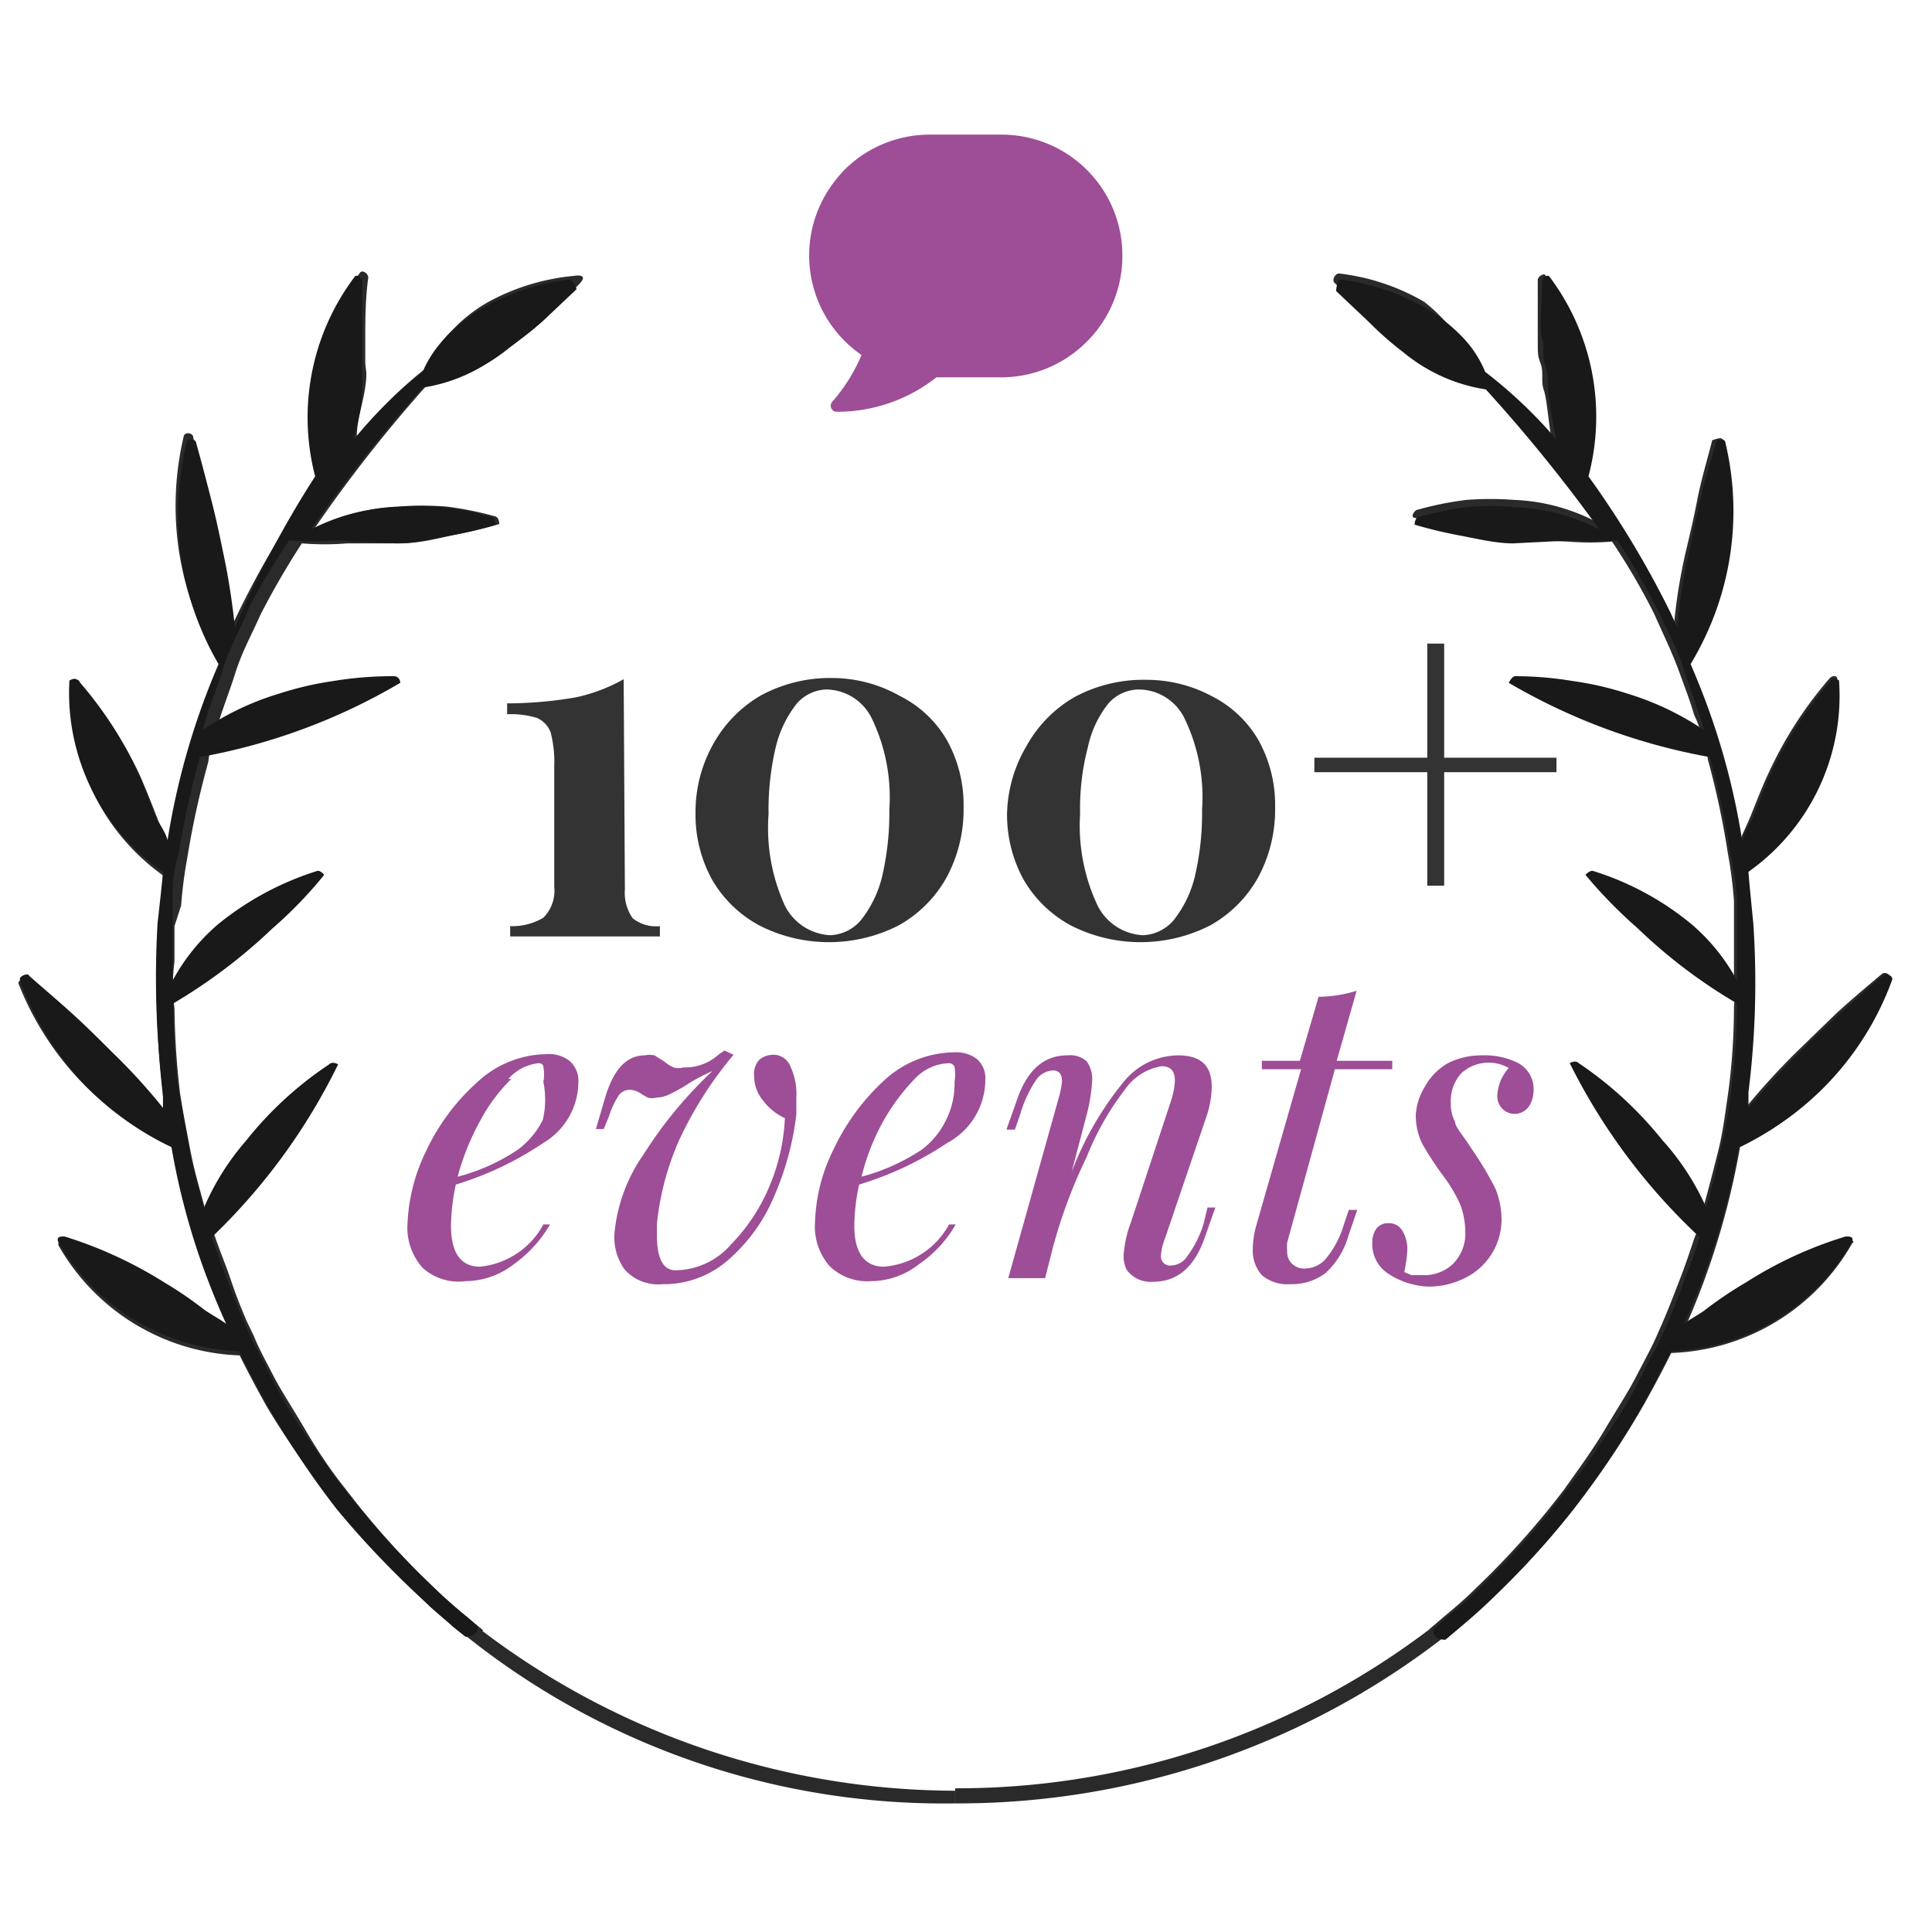 <svg id="Layer_1" data-name="Layer 1" xmlns="http://www.w3.org/2000/svg" viewBox="0 0 32 32"><defs><style>.cls-1{fill:#2a2a2a;}.cls-2{fill:#191919;}.cls-3{fill:#9d4e97;}.cls-4{fill:#333;}</style></defs><path class="cls-1" d="M9.5,4.57A3.67,3.67,0,0,0,8.09,5a2.55,2.55,0,0,0-.6.47,1.66,1.66,0,0,0-.4.6A7.35,7.35,0,0,0,5.91,7.23c0-.27.1-.54.14-.82s0-.28,0-.43,0-.29,0-.44,0-.61.05-.94c0-.07-.1-.14-.14-.08a3.9,3.9,0,0,0-.64,3.33,15.85,15.85,0,0,0-1.36,2.27l-.12.25a9.19,9.19,0,0,0-.19-1.23c-.06-.3-.12-.59-.19-.9s-.18-.63-.26-1c0-.07-.15-.1-.16,0A5,5,0,0,0,3.65,11a12.79,12.79,0,0,0-.86,3c0-.14-.12-.28-.17-.41s-.19-.49-.3-.74a6.65,6.65,0,0,0-1-1.55c0-.06-.13-.05-.13,0a3.63,3.63,0,0,0,1.51,3.2c0,.05-.08.86-.08.86a16.47,16.47,0,0,0,.08,2.81l0,.27a10.14,10.14,0,0,0-.84-.92l-.66-.64c-.23-.21-.49-.43-.74-.64-.05-.06-.18,0-.15.06A5,5,0,0,0,2.86,19,12.31,12.31,0,0,0,3.78,22c-.12-.09-.26-.16-.37-.24a6.52,6.52,0,0,0-.67-.45,6.06,6.06,0,0,0-1.66-.76c-.07,0-.13,0-.11.08a3.6,3.6,0,0,0,3,1.82s.17.35.45.85A14.34,14.34,0,0,0,5.62,25a13.81,13.81,0,0,0,1.43,1.54c.2.2.56.45.69.56a2.93,2.93,0,0,0,.27.2s-.14-.12-.09-.18S8,27,8,27l-.26-.21c-.13-.11-.32-.27-.54-.48a13.86,13.86,0,0,1-1.47-1.64c-.25-.31-.47-.64-.68-1s-.38-.61-.52-.88-.26-.49-.32-.65l-.12-.25c-.1-.23-.19-.46-.27-.7s-.18-.47-.26-.71h0A2.68,2.68,0,0,1,3.39,20c-.08-.3-.17-.6-.23-.91s-.13-.67-.18-1a13,13,0,0,1-.09-1.39h0a2.84,2.84,0,0,1,0-.77c0-.2,0-.41,0-.59h0L3,15a7.25,7.25,0,0,1,.1-.78,14.72,14.72,0,0,1,.35-1.6h0a1,1,0,0,1,.12-.39.36.36,0,0,1,0-.09l0,0c.09-.34.22-.65.33-1s.27-.63.41-.95A13,13,0,0,1,5,9a4.55,4.55,0,0,0,.75,0C6,9,6.32,9,6.63,9s.61-.08.89-.14a7.58,7.58,0,0,0,.75-.18s0-.12-.08-.13a5.39,5.39,0,0,0-.8-.16,5.22,5.22,0,0,0-.79,0,3.21,3.21,0,0,0-1.41.39A23.57,23.57,0,0,1,7.08,6.37a2.82,2.82,0,0,0,1.37-.62c.2-.15.39-.33.58-.5s.37-.35.55-.53S9.57,4.56,9.5,4.57Z"/><path class="cls-1" d="M30.6,20.54a6.2,6.2,0,0,0-1.66.76,6.52,6.52,0,0,0-.67.45c-.11.08-.25.15-.36.24A12.76,12.76,0,0,0,28.82,19a4.92,4.92,0,0,0,2.49-2.8c0-.06-.09-.12-.15-.06-.25.21-.51.43-.74.64l-.66.64a11.85,11.85,0,0,0-.84.92l0-.27A14.65,14.65,0,0,0,29,15.3s-.08-.81-.08-.86a3.61,3.61,0,0,0,1.51-3.2c0-.05-.08-.06-.13,0a6.59,6.59,0,0,0-1,1.55c-.12.25-.21.5-.31.74s-.13.27-.17.41A12.32,12.32,0,0,0,28,11a5,5,0,0,0,.53-3.71c0-.07-.15,0-.17,0-.08.32-.18.64-.25,1s-.13.6-.2.9a9.19,9.19,0,0,0-.19,1.23l-.11-.25a16.83,16.83,0,0,0-1.36-2.27,3.93,3.93,0,0,0-.65-3.33c0-.06-.14,0-.13.08,0,.33,0,.64,0,.94s0,.3.05.44,0,.29.05.43.08.55.13.82a7,7,0,0,0-1.18-1.12,1.77,1.77,0,0,0-.39-.6A2.83,2.83,0,0,0,23.59,5a3.62,3.62,0,0,0-1.41-.47c-.07,0-.12.11-.08.15s.36.36.55.53.38.35.58.5a2.86,2.86,0,0,0,1.37.62,23.57,23.57,0,0,1,1.89,2.34,3.21,3.21,0,0,0-1.41-.39,5.22,5.22,0,0,0-.79,0,5.39,5.39,0,0,0-.8.16c-.06,0-.12.11-.08.13.22.07.48.12.75.18s.6.09.9.14.61.07.9.08a4.44,4.44,0,0,0,.74,0,11,11,0,0,1,.7,1.2c.14.32.29.62.41.95s.18.48.25.72a2.79,2.79,0,0,1,.23.75,13.85,13.85,0,0,1,.33,1.55,7.25,7.25,0,0,1,.1.78l0,.34h0c0,.31,0,.72,0,1,0,0,0,0,0,0a1.88,1.88,0,0,1,0,.41h0a10.81,10.81,0,0,1-.09,1.39c-.05.34-.09.68-.17,1s-.15.59-.23.88c0,.06,0,.13,0,.19l-.16.36h0c-.08.24-.16.48-.25.71s-.18.47-.28.7l-.11.25c-.07.16-.19.38-.33.65s-.33.56-.52.88-.43.65-.68,1a13.86,13.86,0,0,1-1.47,1.64c-.21.21-.41.37-.54.48l-.21.18s0,.11,0,.17a0,0,0,0,1,0,0A2.22,2.22,0,0,0,24.1,27a6.82,6.82,0,0,0,.53-.45A13,13,0,0,0,26.06,25a14.34,14.34,0,0,0,1.17-1.74c.28-.5.45-.85.45-.85a3.59,3.59,0,0,0,3-1.82C30.73,20.57,30.67,20.52,30.6,20.54Z"/><path class="cls-1" d="M15.82,29.62a12.94,12.94,0,0,0,9.31-3.92l.18.17a13.15,13.15,0,0,1-9.49,4"/><path class="cls-1" d="M15.82,29.87a12.67,12.67,0,0,1-9.54-4.12l.19-.09a13,13,0,0,0,9.35,4"/><path class="cls-2" d="M9.43,4.63A3.8,3.8,0,0,0,8,5.1a2.84,2.84,0,0,0-.6.47,1.87,1.87,0,0,0-.4.59A7.29,7.29,0,0,0,5.86,7.28C5.92,7,6,6.74,6,6.47s0-.29,0-.43,0-.29,0-.44,0-.61,0-.93c0-.07-.1-.14-.13-.08a3.87,3.87,0,0,0-.65,3.3A16.65,16.65,0,0,0,4,10.15l-.11.24a11.35,11.35,0,0,0-.19-1.22c-.06-.29-.12-.58-.2-.89s-.16-.62-.25-.94c0-.07-.15-.1-.16,0A4.93,4.93,0,0,0,3.62,11a12.15,12.15,0,0,0-.85,2.95c0-.13-.12-.28-.18-.4s-.18-.49-.3-.74a6.37,6.37,0,0,0-1-1.54c-.05-.06-.13,0-.14,0A3.6,3.6,0,0,0,2.7,14.44c0,.05-.09.85-.09.85a15.4,15.4,0,0,0,.09,2.8l0,.26a9.78,9.78,0,0,0-.83-.91c-.21-.21-.42-.42-.65-.63s-.49-.43-.74-.65c0-.05-.17,0-.15.07A4.9,4.9,0,0,0,2.84,19a11.71,11.71,0,0,0,.91,2.93c-.12-.09-.26-.16-.37-.24a6.37,6.37,0,0,0-.66-.45,7,7,0,0,0-1.65-.76c-.07,0-.13,0-.11.08a3.61,3.61,0,0,0,3,1.82s.16.34.44.84A14.25,14.25,0,0,0,5.58,25,14.84,14.84,0,0,0,7,26.49c.2.2.39.35.51.46l.2.16s.11,0,.16-.05.06-.13,0-.16a2.58,2.58,0,0,0-.21-.18c-.13-.11-.32-.27-.53-.48a14.53,14.53,0,0,1-1.47-1.63c-.24-.31-.46-.64-.67-.95s-.38-.61-.51-.88-.26-.48-.33-.64l-.11-.25c-.1-.23-.19-.46-.28-.7s-.17-.46-.25-.7l0,0a10.08,10.08,0,0,0,2.09-2.86s-.09-.06-.15,0a6,6,0,0,0-1.38,1.27A4.2,4.2,0,0,0,3.38,20c-.09-.32-.19-.65-.25-1s-.13-.67-.18-1a10.54,10.54,0,0,1-.08-1.38,9,9,0,0,0,1.64-1.24,7,7,0,0,0,.86-.89s-.07-.09-.13-.06a4.94,4.94,0,0,0-1.63.88,3.27,3.27,0,0,0-.75.93c0-.26,0-.66,0-1h0s0-.13,0-.33,0-.49.1-.78a15,15,0,0,1,.35-1.59h0a10,10,0,0,0,3.32-1.23s0-.11-.11-.11a6,6,0,0,0-1,.08,5.36,5.36,0,0,0-.9.21,4.57,4.57,0,0,0-1.26.6c.08-.33.22-.64.33-1s.27-.63.4-.94.44-.81.7-1.2a4.35,4.35,0,0,0,.74,0L6.57,9c.3,0,.62-.08.89-.13s.53-.11.75-.18c0,0,0-.12-.08-.13a5.39,5.39,0,0,0-.8-.16,4.07,4.07,0,0,0-.78,0,3.3,3.3,0,0,0-1.4.37A24.43,24.43,0,0,1,7,6.42a2.74,2.74,0,0,0,1.35-.61A5.47,5.47,0,0,0,9,5.31l.55-.52S9.5,4.63,9.43,4.63Z"/><path class="cls-2" d="M22.21,4.63a3.8,3.8,0,0,1,1.4.47,2.84,2.84,0,0,1,.6.47,1.84,1.84,0,0,1,.39.59,7.8,7.8,0,0,1,1.18,1.12,7.21,7.21,0,0,1-.14-.81c0-.14,0-.29-.05-.43s0-.29-.05-.44,0-.61,0-.93c0-.07.09-.14.13-.08a3.86,3.86,0,0,1,.64,3.3,15.75,15.75,0,0,1,1.36,2.26l.11.24a9.3,9.3,0,0,1,.19-1.22c.06-.29.12-.58.19-.89s.17-.62.26-.94c0-.07.15-.1.16,0A4.88,4.88,0,0,1,28,11a11.74,11.74,0,0,1,.86,2.95c0-.13.12-.28.17-.4s.19-.49.3-.74a6.75,6.75,0,0,1,1-1.54c.05-.06.13,0,.13,0a3.57,3.57,0,0,1-1.5,3.17c0,.05.08.85.08.85a14.55,14.55,0,0,1-.08,2.8l0,.26a11.6,11.6,0,0,1,.84-.91c.21-.21.42-.42.65-.63s.49-.43.73-.65c.06-.05.18,0,.16.07A4.9,4.9,0,0,1,28.8,19a12.14,12.14,0,0,1-.91,2.93c.11-.09.26-.16.36-.24a6.52,6.52,0,0,1,.67-.45,6.64,6.64,0,0,1,1.65-.76c.07,0,.13,0,.11.08a3.61,3.61,0,0,1-3,1.82s-.17.34-.44.84A15.53,15.53,0,0,1,26.06,25a14.84,14.84,0,0,1-1.41,1.54c-.21.2-.39.35-.52.46l-.19.16s-.11,0-.16-.05-.06-.13,0-.16l.2-.18a6.07,6.07,0,0,0,.54-.48A13.61,13.61,0,0,0,26,24.61c.25-.31.47-.64.68-.95s.38-.61.51-.88.26-.48.33-.64l.11-.25c.1-.23.19-.46.27-.7a5.83,5.83,0,0,0,.25-.7l0,0A10.08,10.08,0,0,1,26,17.61s.09-.06.15,0a6.21,6.21,0,0,1,1.38,1.27A4.2,4.2,0,0,1,28.26,20c.09-.32.18-.65.25-1a8.51,8.51,0,0,0,.17-1,10.54,10.54,0,0,0,.09-1.38,8.71,8.71,0,0,1-1.64-1.24,7.91,7.91,0,0,1-.87-.89s.08-.09.14-.06a4.79,4.79,0,0,1,1.62.88,3.27,3.27,0,0,1,.75.93c0-.26,0-.66,0-1h0s0-.13,0-.33-.05-.49-.11-.78a13.12,13.12,0,0,0-.34-1.59h0a10.12,10.12,0,0,1-3.33-1.23s.05-.11.11-.11a5.8,5.8,0,0,1,.95.08,5.25,5.25,0,0,1,.91.21,4.72,4.72,0,0,1,1.26.6c-.09-.33-.22-.64-.33-1s-.27-.63-.41-.94a13.22,13.22,0,0,0-.69-1.2,4.35,4.35,0,0,1-.74,0L25.06,9c-.29,0-.61-.08-.88-.13a7.58,7.58,0,0,1-.75-.18s0-.12.08-.13a5.27,5.27,0,0,1,.79-.16,4.17,4.17,0,0,1,.79,0,3.34,3.34,0,0,1,1.4.37,26.1,26.1,0,0,0-1.88-2.32,2.81,2.81,0,0,1-1.36-.61,5.37,5.37,0,0,1-.57-.5l-.55-.52S22.14,4.63,22.21,4.63Z"/><path class="cls-3" d="M18,5.66a2,2,0,0,0,.59-1.43,2,2,0,0,0-2-2H15.4A2,2,0,0,0,14,2.8a2.17,2.17,0,0,0-.24.29,2,2,0,0,0,.51,2.79,2.86,2.86,0,0,1-.49.78.1.1,0,0,0,.07.16h0a2.65,2.65,0,0,0,1.66-.57H16.6A2,2,0,0,0,18,5.66Z"/><path class="cls-3" d="M9,18.93a5.4,5.4,0,0,1-1.45.69,3.31,3.31,0,0,0-.08.68c0,.45.16.68.48.68A1.34,1.34,0,0,0,9,20.28l.11,0a2.1,2.1,0,0,1-.6.66,1.32,1.32,0,0,1-.8.28A.89.89,0,0,1,7,21a1,1,0,0,1-.25-.74,3,3,0,0,1,.31-1.2,3.55,3.55,0,0,1,.85-1.14,1.71,1.71,0,0,1,1.15-.46.54.54,0,0,1,.37.11.43.43,0,0,1,.15.35A1.18,1.18,0,0,1,9,18.93Zm-.53-1.06a2.83,2.83,0,0,0-.52.7,4.12,4.12,0,0,0-.37.92,3.24,3.24,0,0,0,1-.45,1.38,1.38,0,0,0,.41-.49A1.46,1.46,0,0,0,9,17.92a.69.69,0,0,0,0-.25s0-.06-.08-.06A.78.78,0,0,0,8.42,17.87Z"/><path class="cls-3" d="M12.64,18.23a.64.64,0,0,1-.15-.42.34.34,0,0,1,.09-.26.37.37,0,0,1,.22-.08.3.3,0,0,1,.29.19,1.07,1.07,0,0,1,.1.52c0,.12,0,.21,0,.28a4.8,4.8,0,0,1-.37,1.36,2.85,2.85,0,0,1-.76,1.05,1.61,1.61,0,0,1-1.09.4.74.74,0,0,1-.63-.25.92.92,0,0,1-.16-.62,2.72,2.72,0,0,1,.48-1.28,7.07,7.07,0,0,1,1.14-1.38,3.15,3.15,0,0,0-.4.21,2.59,2.59,0,0,1-.3.17.53.53,0,0,1-.23.06.25.25,0,0,1-.14,0l-.09-.05a.37.37,0,0,0-.21-.08.23.23,0,0,0-.18.09,1.36,1.36,0,0,0-.16.34L10,18.7H9.87l.15-.51c.14-.48.36-.71.66-.71a.38.38,0,0,1,.16,0l.16.1a.59.59,0,0,0,.16.1.29.29,0,0,0,.16,0,.83.83,0,0,0,.59-.22L12,17.4l.15.07a6.36,6.36,0,0,0-.89,1.39,4.54,4.54,0,0,0-.38,1.42v.17c0,.39.1.59.31.59a1.24,1.24,0,0,0,.92-.43,3.07,3.07,0,0,0,.65-1A3.25,3.25,0,0,0,13,18.52.94.94,0,0,1,12.64,18.23Z"/><path class="cls-3" d="M15.69,18.93a5.47,5.47,0,0,1-1.46.69,3.31,3.31,0,0,0-.08.68c0,.45.17.68.49.68a1.35,1.35,0,0,0,1.08-.7l.11,0a2,2,0,0,1-.61.66,1.3,1.3,0,0,1-.8.28.89.89,0,0,1-.68-.25,1,1,0,0,1-.24-.74,2.88,2.88,0,0,1,.31-1.2,3.67,3.67,0,0,1,.84-1.14,1.73,1.73,0,0,1,1.16-.46.56.56,0,0,1,.37.11.42.42,0,0,1,.14.35A1.19,1.19,0,0,1,15.69,18.93Zm-.54-1.06a3.44,3.44,0,0,0-.52.7,3.67,3.67,0,0,0-.36.92,3.37,3.37,0,0,0,1-.45,1.35,1.35,0,0,0,.4-.49,1.33,1.33,0,0,0,.14-.63.76.76,0,0,0,0-.25.1.1,0,0,0-.09-.06A.81.81,0,0,0,15.15,17.87Z"/><path class="cls-3" d="M20.13,20l-.18.51c-.17.48-.45.72-.85.72a.49.49,0,0,1-.44-.2.52.52,0,0,1-.05-.23,1.89,1.89,0,0,1,.12-.55l.66-2a1.24,1.24,0,0,0,.07-.35c0-.16-.07-.24-.22-.24a.92.92,0,0,0-.61.39A4.61,4.61,0,0,0,18,19.16a8.51,8.51,0,0,0-.56,1.5l-.13.51h-.61l.84-3a1.38,1.38,0,0,0,.05-.26q0-.18-.15-.18a.36.36,0,0,0-.28.16,2,2,0,0,0-.26.56l-.09.26h-.14l.18-.51c.17-.48.44-.72.83-.72a.41.41,0,0,1,.32.1.5.5,0,0,1,.09.31,2.86,2.86,0,0,1-.09.57l-.25.95a5.4,5.4,0,0,1,.86-1.49,1.18,1.18,0,0,1,.9-.44c.38,0,.56.17.56.52a1.63,1.63,0,0,1-.1.53l-.68,2a.84.84,0,0,0-.06.26.15.15,0,0,0,.17.17.33.33,0,0,0,.27-.16,1.73,1.73,0,0,0,.27-.55L20,20Z"/><path class="cls-3" d="M21.32,20.58a.77.77,0,0,0,0,.15.26.26,0,0,0,.09.21.28.28,0,0,0,.21.07.46.46,0,0,0,.33-.15,1.57,1.57,0,0,0,.3-.55l.09-.27h.14l-.15.44a1.31,1.31,0,0,1-.38.61.93.93,0,0,1-.58.18.65.65,0,0,1-.47-.15.61.61,0,0,1-.15-.43,1.49,1.49,0,0,1,.06-.4l.74-2.58H20.9l0-.14h.63l.31-1.06a2.19,2.19,0,0,0,.63-.1l-.33,1.16h.92l0,.14h-.95Z"/><path class="cls-3" d="M23.38,21.12h.18a.69.69,0,0,0,.51-.19.71.71,0,0,0,.2-.53,1.32,1.32,0,0,0-.08-.44,2.47,2.47,0,0,0-.29-.49,5.46,5.46,0,0,1-.34-.52,1.07,1.07,0,0,1-.11-.49A1,1,0,0,1,23.6,18,1,1,0,0,1,24,17.6a1.25,1.25,0,0,1,.54-.12,1.23,1.23,0,0,1,.61.13.49.49,0,0,1,.25.47.46.46,0,0,1-.08.25.29.29,0,0,1-.24.12.29.29,0,0,1-.28-.3.73.73,0,0,1,.19-.46.67.67,0,0,0-.79.09.69.69,0,0,0-.17.49.62.62,0,0,0,.07.31c0,.08.12.21.23.38l.12.18a5.27,5.27,0,0,1,.32.55,1.37,1.37,0,0,1,.1.48,1.08,1.08,0,0,1-.61,1,1.33,1.33,0,0,1-.6.14A1.28,1.28,0,0,1,23,21.1a.58.58,0,0,1-.27-.52.4.4,0,0,1,.06-.22.24.24,0,0,1,.21-.1.25.25,0,0,1,.23.13.59.59,0,0,1,.08.31,2.54,2.54,0,0,1-.05.37Z"/><path class="cls-4" d="M10.35,14.73a.73.73,0,0,0,.13.48.62.62,0,0,0,.45.13v.17l-1.1,0-1.15,0H8.45v-.17A1,1,0,0,0,9,15.2a.63.63,0,0,0,.18-.51v-2a1.93,1.93,0,0,0-.06-.56.42.42,0,0,0-.23-.24,1.5,1.5,0,0,0-.49-.06v-.18a6.78,6.78,0,0,0,1.14-.1,2.83,2.83,0,0,0,.79-.3Z"/><path class="cls-4" d="M14.91,11.53a1.86,1.86,0,0,1,.78.74,2.21,2.21,0,0,1,.27,1.1,2.37,2.37,0,0,1-.28,1.16,2.05,2.05,0,0,1-.8.8,2.54,2.54,0,0,1-2.3,0,2,2,0,0,1-.78-.75,2.23,2.23,0,0,1-.28-1.11,2.3,2.3,0,0,1,.29-1.14,2.12,2.12,0,0,1,.79-.81,2.41,2.41,0,0,1,1.19-.29A2.29,2.29,0,0,1,14.91,11.53Zm-1.71.12a1.86,1.86,0,0,0-.35.72,4.49,4.49,0,0,0-.12,1.11A3.1,3.1,0,0,0,13,15a.89.89,0,0,0,.75.49.7.7,0,0,0,.51-.25,1.86,1.86,0,0,0,.35-.72,4.6,4.6,0,0,0,.12-1.11,3,3,0,0,0-.29-1.51.85.85,0,0,0-.75-.48A.68.68,0,0,0,13.2,11.65Z"/><path class="cls-4" d="M20.07,11.53a1.86,1.86,0,0,1,.78.74,2.21,2.21,0,0,1,.27,1.1,2.37,2.37,0,0,1-.28,1.16,2.05,2.05,0,0,1-.8.8,2.54,2.54,0,0,1-2.3,0,2,2,0,0,1-.78-.75,2.23,2.23,0,0,1-.28-1.11A2.3,2.3,0,0,1,17,12.36a2.12,2.12,0,0,1,.79-.81A2.41,2.41,0,0,1,19,11.26,2.29,2.29,0,0,1,20.07,11.53Zm-1.71.12a1.73,1.73,0,0,0-.34.72,4,4,0,0,0-.13,1.11A3.1,3.1,0,0,0,18.18,15a.89.89,0,0,0,.75.49.7.7,0,0,0,.51-.25,1.86,1.86,0,0,0,.35-.72,4.6,4.6,0,0,0,.12-1.11,3,3,0,0,0-.29-1.51.85.85,0,0,0-.75-.48A.68.68,0,0,0,18.36,11.65Z"/><path class="cls-4" d="M23.92,12.55h1.86v.24H23.92v1.88h-.28V12.79H21.77v-.24h1.87V10.66h.28Z"/></svg>